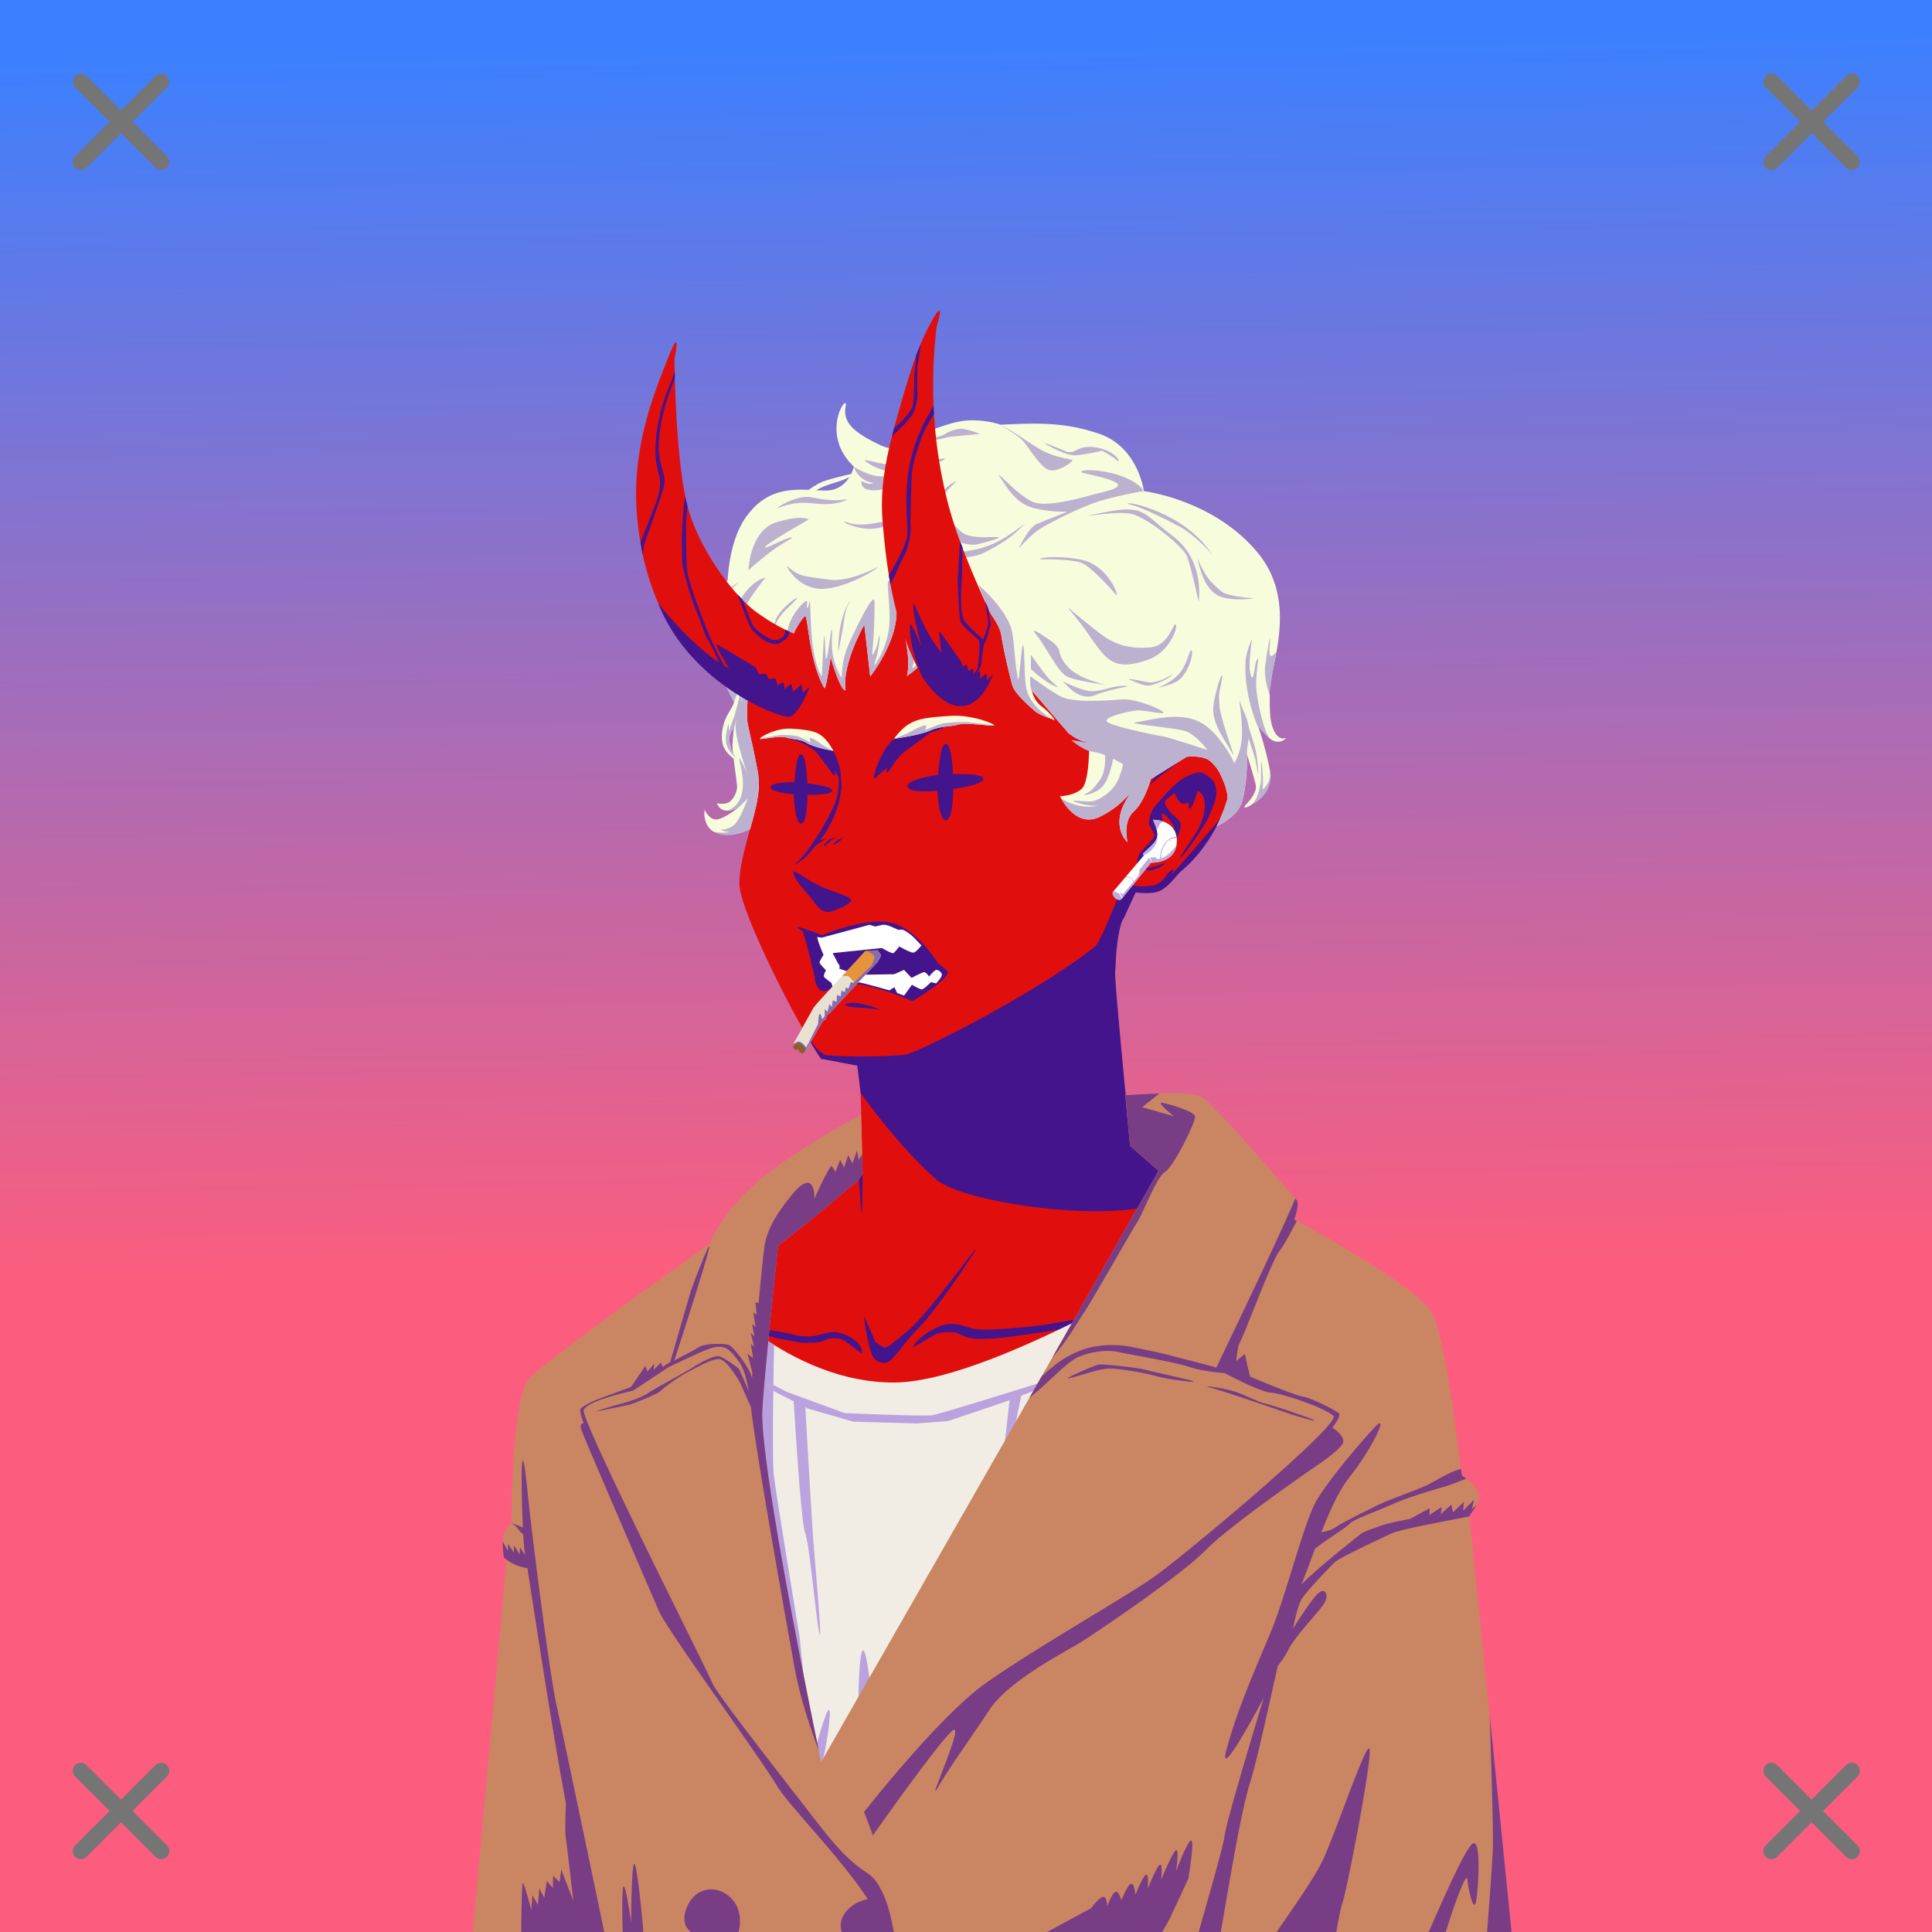 <svg xmlns="http://www.w3.org/2000/svg" viewBox="0 0 2400 2400"><rect x="0" y="0" width="2400" height="2400" fill="#808080" stroke="none"/><g id="bg"><g id="Evening"><defs><linearGradient id="skyback-linear-gradient" x1="3005.4" x2="2982.27" y1="-1553.99" y2="-30.71" gradientTransform="matrix(-1 0 0 1 4188 1608)" gradientUnits="userSpaceOnUse"><stop id="skyback-c1" offset="0" stop-color="#3c80ff"/><stop id="skyback-c2" offset=".66" stop-color="#be68a8"/><stop id="skyback-c3" offset="1" stop-color="#fc5d7e"/></linearGradient></defs><path d="M2400 2400H0V0h2400Z" style="fill:url(#skyback-linear-gradient)"/></g></g><g id="person"><g id="Layer_1" data-name="Layer 1"><g id="DE01"><path d="M1233.75 607.69c-9.3-.15-18.39 0-27.19.06C1054 609.23 953 710.53 928.59 863.47c-3.41 21.35.1 40.92 4.44 59.44 5.31 22.61 11.86 43.67 8.56 64.56-6 38-24 80-23 112 .82 26 45.49 120.52 79.82 180.59 7.89 13.82 15.41 26.41 21.53 35.25l48.31 7.13s3.5 135.37 3.34 135.94c-2.62 9.82-27.16 19.71-59.62 51.09s-94.09 72.45-154.56 120.65c0 0-126.43 43.22-176.69 93.47s-32.18 256.78-33.75 325.1L594.38 2400h868.24l5.22-138.16 18.57-185 60.31 323.16h291.34l-61.65-415.12s29.47-306.6-35.53-353.6-153.47-66.4-153.47-66.4-106.63-68.76-124.47-87.35-59.47-52.72-59.47-52.72-4.86-42.31-11.19-104.62c-4.4-43.32-7.9-87.2-7-111.75 2.19-59.87.73-65.6 26-100.63 0 0 18.17 2.15 28.25-1.22s21.42-20.85 27.91-25.56c23-16.69 61.85-77.88 57.68-94-9.65-37.25-23.46-53.11-51.74-46.9 0 0 111.09-202.84-153.26-316.88-28.81-12.4-58.48-15.13-86.37-15.56Z" style="fill:#e10e0e"/><path d="M883.39 2335.27c-4.91 6.13 2.23-27.37 35.35-40.62 17.36-6.94 21.28-12.26 30.08-17.06 12.14-6.63 27-11.47 39.84-10.85 22.74 1.1-47.89 26.07-69.92 34.33s-29.85 27.31-35.35 34.2ZM1497.41 1845.75c-6.11 3.26-31.57 69.28-31.57 69.28l-37.12 78.41s-33.06 106.28-47.63 114.72c-40.64 23.52-47.36 26.68-95.75 32.15-5.17.59-17 1.88-17 1.88s-64.61 6.58-86.43 3.56c-24.57-3.4 24.43 29.71 77 38.44s105.34 16.4 105.34 16.4-9.72 111.88-9.47 165.63c.08 17.45 36-19.83 32.16-.81-1.25 6.24-9.36 21.19-17.16 34.59h92.84l5.22-138.16 18.57-185 11.71 62.74-4.84-46.78-2-137.15s-4.31-15.26-1.84-16.91 11-89.33 8.91-92.81a.65.65 0 0 0-.94-.18ZM1100.81 2266.41c-.88-.07-1.39.06-1.5.4-1.73 5.4 67.82 33.56 109.38 57.1 9.73 5.51-2.89 50.22 2.56 76.09h31.69c-8.7-36.85-15-73.54-22.13-79.34-12.14-9.87-106.81-53.31-120-54.25Z" style="fill:#43148c"/><path d="M1487.88 1835.47c-2.65.31-19.51 144.65-19.5 144.65l10.18 71.07 6.82 36 1-10.28 60.34 323.09h2.12L1537 2290.81l-3.41-39.62s-47.85-352.78-45.5-406.19c.27-6.68.16-9.58-.21-9.53ZM1776.16 1983.78l-35.63 28.69s25.18 108.54 34.88 189.47 10 116.51 12.53 159.5c.9 15.32 1 27.74.81 38.56h49.31l-59.5-400.66ZM1035.62 2318.22a4 4 0 0 0-1.24 1.81c-5.91 12.77-13 56.26-20.85 80h20.22c2.75-26.65 6.49-84.24 1.87-81.81ZM770.84 1888.94c-2.37.64-3 26.25-3 26.25s-9.33-27.81-10.53-25.57 4 15.21 5.75 34.54 1.13 42.75 1.13 42.75l-4.38 52.71-7.37 57.22s-8.59 138-21.47 219.25c-9.43 59.46-19.39 91-24.09 103.91H764c0-.74.14-1.12.19-1.94 1.6-29.92 1.45-49.75 4.25-94.53s.86-78.34 1.71-95.37 9.1-109.85 9.1-109.85 16.45 64.87 17.34 41.22-13.78-135.81-13.78-135.81 10.8 35.41 5.53 2.94c-2.57-15.85-11.75-97.66-15.53-113.57-.81-3.09-1.42-4.3-1.97-4.15ZM645.31 1906.41c-.13-.32-.22-.2-.25.4-.44 10.38.56 71.16 1.6 109.72.05 2.07.12 2.79.18 4.66.18 10.32.3 20.07.13 27.5L594.38 2400h16.34l10.12-71.91 3.69-86.59 25-186.78c3 12 11.61 44.4 14.25 36.87 3.19-9.1-2.87-78.78-2.87-78.78s-13.57-101.64-15.6-106.4ZM1134 1673.81c1.36-4.6 9.4-14.36 27.74-23.81 24.63-12.68 37.69.46 53 1.32s35.1-.28 66.81-3.63 39.39-7.36 94.92-14.3c45.13-5.64 99.71-23.76 99.38-21.93s-29.7 17.3-100.72 29.27c-12.6 2.12-44.42 9.11-83.74 14.73s-51.21 7.66-73.55 7.77-22.69-7.78-36.29-8.39-19.75 3-19.75 3M1392.55 1108.56c-3.23 1.47-24.08 60.7-32.87 67.69-72 57.24-221 132.5-235.56 134-25.72 2.73-73.74 2.69-96.74.67-11.49-1-29-30.91-29-30.91 7.89 13.82 15.41 26.41 21.53 35.25l45 8.55 4.19 33.74s44.63 64.14 94.28 107.94c35 30.9 258.86 62.38 302.68 14.61-19.89-22-61.93-57.11-61.93-57.11-1.9-24.91-19.4-199.6-18.85-214.6 2.19-59.87 10.72-67.7 10.72-67.7l15.08-32.84s-15.31-.76-18.53.71Z" style="fill:#43148c"/><path d="M1782 1803.56s-22 112.35-38.29 150.69-35.18 93.34-34.61 112.47 32.41-34 32.41-34l31.56 38.87 20 28.32-16.91-112.91s11.66-143.8 5.84-183.44ZM644.6 1906.54c.42-9.65 16.27 106.28 16.27 106.28s6.08 69.67 2.89 78.78-15.67-42.36-15.67-42.36-4.18-126.48-3.49-142.7ZM1073 1634s3.76 32.45 9.86 48.08c2.17 5.58 5.31 9.93 15.39 11.06s21.48-22.23 43.93-44.66c20.8-20.77 69-92.84 70-96.5 1.32-4.94-58.3 79.19-83.46 100.17-13.61 11.35-27.31 23.61-30.58 21.87-3.1-1.66-10.46-6.57-10.46-6.57ZM1095 939.12c4.44-7.67 5.49-13.41 22-26.28 15.68-12.21 44.66-9.46 56.23-10.93s-18 8.44-18 8.44-16.8 12.92-29.07 21.64c-15.47 11-19.17 25-23.59 27.14s.28-5.69.28-5.69-10.76 8-15.52 13.11 1.39-16.55 7.67-27.43ZM979.64 915.42c-4.14 2.76 7.07 3 16.31 7.19s18.58 12.29 18.58 12.29l13.75 18.1s6.06 9.35 8.17 10.4.27-6.2.27-6.2l8 12.87c.87-16.35-7.84-41.52-21.76-51.35s-39.18-6.06-43.32-3.3Z" style="fill:#43148c"/><path d="M990.12 1071c9.93-8.16 26.6-34.39 26.6-34.39s18.77-29.9 22.93-46.27 1.31-29 1.68-34.44c.44-6.46 5.37 18.09 3.86 25-2 9-1.88 15.25-7.89 30.08s-11.18 23-16.18 29.24c-2 2.48-10.44 13.85-17.73 21.92s-21.61 15.67-13.27 8.86ZM1434 1037.55c.25-3-6.58-11.07-6.7-15s2-14.38 7.25-20.73c1.91-2.3 10.08-11.62 12.44-14.26 10.2-11.35 19.76-20.68 32.19-25.2 12.09-4.4 13.25-3.81 21.21 1.69s9.78 9.59 10.62 20.29-13.13 37.53-13.13 37.53-24.81 40.09-32.07 43.94c-1.3.69 21.49-33.67 21.49-33.67s9.53-15.69 9.37-32.89c-.13-13.3-8.88-17.07-8.88-17.07s-6 21.54-9.83 22.08 2.45-9.49-5.28-6.07-13.44-12.83-13.44-12.83-8.94 5.58-11.68 9.42 7.4 15.74 7.4 15.74 8.37 6 11.11 11-4.56 20.84-4.56 20.84a50.3 50.3 0 0 1-10.93 16.43c-7.69 7.63-24.89 4.83-25.25 1.41s13 3.88 17.64-1.39 15.84-26.07 15.44-31.29c-.22-3-15.22-22.6-14.89-15.34.27 5.93 4.67 24-.11 33.76s-4.69 8.46-10.34 14.08-8.38-3.8-12.26 3.15c-4.25 7.63-.62 13.76-.62 13.76s-5.57-2.38-7.26-5.63c-1.09-2.09 1.65-8 1.84-8.84 1.14-5.22 18.75-18.88 19.23-24.91Z" style="fill:#43148c"/><path d="M1415.81 1074c0-.62 10.51 4.42 10.51 4.42l11.26-3s9.8-3.95 9.94-3.23-6.5 5.61-9.37 6.11-6.18 3.72-11.77 2.66-10.56-6.38-10.57-6.96ZM1010.74 1052.16l15.9-10.94-11.73 3.38M1024.48 1051.16l9-7.84 5.72-2.86-8.58 1.94-7 7M1034.44 1049l6.92-5.82 6.18-3.23-4.06 4.8-5.62 3.69ZM985.49 1084.05c1.73 10.4 18.78 27 22.94 32.82 8.1 11.37 14.43 18.45 24.89 15.08s15.5-5.19 23.3-11.65c6.31-5.22-20.57-11.84-37.22-19.23-15.8-7-34.91-22.99-33.91-17.02ZM1070.63 1681.58c1.83-8.51-7-18.93-24.34-24.86s-25.64 4-44 3.4-13.5-3.12-37.82-6.46-35.28-9.36-77.88-16.3c-34.62-5.65 75.3 24.45 80.54 25.42 34.74 6.39 23.32 5.16 40.46 5.27s16.13-4.83 26.56-5.44 15.15 3 15.15 3M1085.51 1945c1.73-21 7.18 19.43 7.18 19.43l5.75 89s20.42 42.79 30 60.73-33.81-24.7-40.65-42.53-4.26-36.72-4.26-36.72.25-68.97 1.98-89.91ZM1052 1897.57c-1.59-1.43-10.55 93.73-10.55 93.73s.54 6.57-10.69 49c-8.66 32.71-25.88 50.2-25.88 50.2s-60.33 55.73-67 58.55c-25.38 10.76-95.6 6.88-113.88 6.83-11.11 0 16.76 6.5 43.65 11 22.77 3.79 88.06-6.67 88.06-6.67s75.12-67.44 75.94-76.5c5.67-23 12.81-51.43 12.81-51.43s6.42-67.3 7.15-89.84c.11-2.83.61-44.67.39-44.87ZM1071.48 1458s0 39.9-.75 46.75-2-12.57-2.26-19.36S1067 1465 1067 1465ZM1474.32 939.55s-29.21 20.28-43.59 33.54c-7.7 7.09 9.19-14.34 8.88-12.61s-11.76 5.95-8 3.54 12.82-8.58 12.82-8.58 32.3-21 36.59-33.46-1.64 12.7-6.7 17.57Z" style="fill:#43148c"/><path d="M1516.65 1016s-7.91 9.61-41.19 47.87-14.41 15.5-17.23 16.17c-9.26 2.17-9.35 11.73-18.16 16.57s-7.56 3.1-17.06 4.36c-6.23.83-17.55-1.6-20.2-.91s2 1.88 2 1.88-4.74 0-6.28 1.18 7.74 1.29.12 3.49 11.26 1.8 11.26 1.8 22 3.73 33-2.74 18.64-18.45 23.54-22.76 29.01-22.59 50.2-66.91Z" style="fill:#43148c"/></g></g><g id="beige_coat" data-name="beige coat"><path d="M1543.78 1524.27s-299.24 191.94-432 193.13-235.39-116.82-235.39-116.82l-45.9 25c-30.41 15.21-154.85 76-171.43 105.06s-49.57 531-49.57 531c33.18 5.53 137.13 22.22 137.13 22.22L737.26 2400h810.38l-17.44-114s111.32-4.79 198.41-14.47 117.62-2.19 112.88-25.9-39.79-559.68-59.94-595.25-201.63-102.75-201.63-102.75Z" style="fill:#f2ede4"/><path d="M934.78 1652.22c-7.31 27.55-20.15 77.13-23.44 104.87-4.34 36.65 96.91 424.29 96.91 424.29l-14.94-147.54s-30.38-183.7-32.31-203.46c-1.73-17.75-.37-126.43.62-159.79-9.71-6.04-18.56-12.25-26.84-18.37Z" style="fill:#b89fde"/><path d="M1074.64 2053.91c7.3 22.18 21.33 184.17 21.33 184.17s5.79 75.56.8 56.68-10.82-32.92-18.32-69.27-10-38.16-11.67-76.13.56-117.63 7.86-95.45ZM1102.41 2198.72c.32 11.52 14.94 85.28 14.94 85.28s21.48 52 21.17 40.46-22.41-86.52-22.41-86.52-14.01-50.74-13.7-39.22ZM1024.91 2133.07c-10.31 28-36.07 126.43-41.22 153.11s20.61-46.37 20.61-46.37 15.46-38.83 20.61-65.52 10.3-69.19 0-41.22ZM833 1624l81 72.06 63.18 32.94 72 26.35s97 4.39 108.9 2.63 155.24-47 155.24-47l99.25-57.74 141.72-86.84 12.14-12 8-10.36 5.7 3.56-40.41 33.47-71.29 43.11-120.22 78.82-97.85 37.8-72.65 24.47-38.55 3-79.32-2.22-56.34-16.31-69.68-35.58-46-30.4-58.59-57.73" style="fill:#baa2de"/><path d="M1000.11 1743.1s8 139.31 9.61 162.53 12.81 145.72 8 122.5-12-109.69-17.61-124.1-14.41-168.13-14.41-168.13ZM1270.55 1726.55c-5.81 18.86-27.56 147.22-34.82 180.59s4.35-66.73 7.26-79.06 11.6-92.83 11.6-92.83ZM1316.37 1839.69c2.72 17.52 14.18 152.45 16 189.68s-11.52-52.3-16-86c-3.25-24.67-14.18-123.2-11.53-141.81s-.84-41.64 11.53 38.13Z" style="fill:#bba3e0"/><path d="M1825.25 1882.46s14.38-17 11.35-27.57-21-22-21-22-18.36-165.29-35.89-200.36-172-117.71-172-117.71 7.37-19.61 2.58-24.53-103.51-121.18-119.16-128.43-93.3-1.27-93.3-1.27l6 62.82 35.3 31.11-166.49 292.63L1020 2188.86s-73.16-350.6-73.16-432c0-25.3 19.73-209.64 19.73-209.64s24-18.2 48.95-38.65 51-43.13 51-43.13l5-7.11s-.29-14.22-.77-32.58-1.15-40.85-1.15-40.85-80.75 42.41-127.49 82.31-60.5 77.79-60.5 77.79S681.86 1686.63 658 1712s-22.37 180.38-22.37 180.38c-20.87 16.4-6 41.75-6 41.75L587.4 2400h1289.93Z" style="fill:#ca8663"/><path d="M1440.08 1358.47c-21.93.56-42.22 2.12-42.22 2.12l6 62.82 35.31 31.12-132 232.06c19.43-22 32.66-46.24 41-58.5 8.78-13 57.34-98.75 64.87-110.47s23.44-55.24 34.31-61.93 38.48-62.76 37.22-69-31.8-15.08-40.59-16.75 14.25 16.75 14.25 16.75l-39.34-11.32ZM1329.13 1712c-13.69 3.17 29.9-15.75 35.4-16.83s47.7 3.67 56.15 5.89 37.85 8.56 57.75 13.54-28.69-1-41.37-4.89-40.62-8.61-55.39-9.62-38.85 8.74-52.54 11.91ZM1532.91 1728.33c14 4.42 29.3 13.17 38.71 15.23s54 17 60.64 20.42-21-4.49-29.71-7.48-78.84-27.44-97.75-32.37c-18.16-4.75 15.59.25 28.11 4.2Z" style="fill:#783d84"/><path d="M1609 1488.75c-16.53 41.06-97.11 208.13-98.06 210.09-19.06-5.41-47.38-12.43-58.56-15.43-16-4.3-49.22-10.63-49.22-10.63s-31-6.48-60.5 4.69c-23.38 8.84-37.32 22.32-48.85 32.59l-15.43 27.13a79.39 79.39 0 0 1 6.09-5.38c11.58-8.74 38.35-37.15 52.22-44.62s37.87-10.89 50.94-8 73.55 13.21 89.81 18.9c10.78 3.78 32.26 7 43.81 7.63 16.23 8.47 46.35 23.53 57.16 24.25 15 1 68 19 78 29s-186 174-223 200-150 90-209 132-151 160-151 160l11 29s79.09-112.53 98.09-129.53-34.18 98.74-17.09 69.53 40.84-61.13 63.84-96.13 90.16-69.87 110.16-81.87 129-86 158-116 132-101 132-101 37.3-24.3 39.09-33.25-13.44-18.35-13.43-18.35 11.15-13.8 8.4-17.37-34.65-19.54-45.37-21.19-65.19-24.75-65.19-24.75l-6.63-28.09-10.47 8.62s.94-17.56 4.94-24 38.79-99.48 47.72-111.19c7.34-9.61 17.34-28.55 22.41-38.81l-3.1-1.72s7.35-19.61 2.57-24.53c-.11-.12-1.35-1.5-1.35-1.59ZM1668 2362.53c4.82-13.13 35.42-170.51 33.47-188.78s-44.4 110-59.82 140.24c-11.88 23.31-34.11 54.28-55.74 86H1660c2.92-16.39 6-31.99 8-37.46ZM913.2 2364.22c-10-15.35-28-21.36-43.37-14s-26 34-15.35 46.05c1.07 1.21 2.26 2.45 3.53 3.73h59.44c3.45-11.91 1.79-26.51-4.25-35.78ZM1452.92 2383.86l23.2-49.89s7.77-45.4 3.94-47.7-19.26 38.51-19.26 38.51 4.6-28.88 0-26.26-18.38 36.76-18.38 36.76 2.41-21.55-1.75-18.81-14.88 29.76-14.88 29.76 1.64-19.37-2.19-17.51-13.13 25-13.13 25-1.31-15.32-5.69-13.57-11.81 20.57-11.81 20.57-3.07-12.37-7.44-10.51-10.07 18-10.07 18-.2-12.4-5.25-11.82-14.94 14.13-14.94 14.13-26.69 14.33-54.55 29.48h143.19ZM799.15 2397.56s-7.19-79.75-11-82.15S784 2388 784 2388s-7-49.8-9.59-44.5c-1.93 4-1.34 39.4-.93 56.52h25.21ZM691.58 2119.3c-9.9-45-32-223.35-36-263.83-9.06-91.28-8.41-8.41-6 42.1-6.05-2.82-17.67-7-13-4.7 5.4 2.64 7.91 9.25 13.38 13 .61 10.84 1.3 19.24 2 22.52.15.73.36 1.94.64 3.58l-6.85-10.16v9.19l-7.51-11.53.27 9.39-7.38-10.86-.26 8.85-6.44-12.07s.34 18.9 2 20.38c10.23 9 22.36 11.91 28.72 12.83 8.58 54.64 31.46 206.17 47.83 291.68-.67 17.89-1.11 36.22-.36 41.27 1.6 10.65 9.58 80.36 9.58 80.36l-15-39-2.09 15.83-8.06-8.06-.3 15.23-7.47-8.66-3.28 20.91-6-11.65-1.79 20.31-6.87-11.95-1.2 18.82s-7.77-29-10.16-34c-1.59-3.39-2.32 34-2.45 61h103.11c-17.89-85.85-51.84-248-59.06-280.78Z" style="fill:#783d84"/><path d="M1091.36 2341.68c-13.69-22.53-23.52-9.76-73.24-74-45-58.1-128.57-164.41-133.39-177.29s-163.59-326.56-159.56-338.63 61.16-24.15 61.16-24.15l44.92-29.71c19.57-8.92 48-23.47 57.9-24.58 12.66-1.41 16.88 2.82 27.09 15.84 8.19 10.44 11.17 23.85 14 39.65-3.94-10-12.26-28.4-12.26-28.4s-19.35-15.48-26-15.83-25.34 9.85-30.28 13.42-51.37 28.5-57 32.72-22.17 10.21-29.56 12-39 11.35-33.78 10.55 41.26-8.43 41.26-8.43 33-12 37.91-16.9 23.32-18.27 35.28-24.25 28.37-16 37.87-15.29 25.37 28.6 25.37 28.6l13.87 31.14c5.72 54.74 45.93 278.19 54.47 325.19 7.46 41 23.42 84.71 29.69 101-8.31-40.13-70.22-341.35-70.22-417.5 0-25.29 19.75-209.62 19.75-209.62s24-18.21 48.94-38.66 51-43.12 51-43.12l5-7.13s-.3-12.84-.6-25.22l-4.15 7.94-2.13-11.84-5.78 16.09-5.19-10.27-5.15 15.18-4.88-9.4-5.78 14.87-5-7.62c-8.46 11.48-21.16 41.09-21.16 41.09s1.91-43.18-30.56-1.84c-13.19 16.79-27.94 37.27-31.44 60.56-1.42 9.48-4.38 38.82-7.48 71.86-.1-.79-.17-1.23-.17-1.23l-3.66-.64 1.59 15.63-4.3-3.19 2.87 18.34-4.31-4.14 2.87 15.57-4.62-4.31 4.3 17.23-4.15-3.67 2.88 17.7-7-5.26s4.09 15 6.11 24c-.19 2.29-.37 4.49-.54 6.62-.09-.47-.18-1-.27-1.4-2.11-11.26-22.87-38-28.15-40.11s-30.26-2.46-38 2.81c-6.27 4.28-21.34 11.64-30 16.46 7.14-22 38.46-119 42.73-137.54 4.83-20.93-19.64 43.29-21.93 50.34s-25.92 89-25.92 89l-9.34 6-2.32-5.24-8.75 9 .43-7.66-8.31 9.84-2.62-7-17.94 26.24s-36.75 13.35-43.31 16-17.09 8.3-19.25 10.94 3.94 17.93 3.94 17.93-5.91-.65-2.84 8.53 85.81 200.68 96.27 224.83 120.73 174.64 147.28 218.1c14.46 23.65 79.71 89.83 111.65 139l.38.6a69.44 69.44 0 0 0-7.87 2.42c-18.47 6.64-29.88 23.94-24.17 38.6h64.56c-3.73-19.04-8-40.23-19.01-58.36ZM1822.84 2334.71c1 12 8 44 11 26 2.83-17 7-86-7-68-11.86 15.24-35.9 70.64-52.1 107.29H1796c9.26-30.28 25.88-76.81 26.84-65.29ZM1714.25 1768.09c-1-.29-3.31 1.38-7.19 5.57-20.67 22.32-57.46 66-71.94 90.93-14.88 25.63-38 118.21-56.18 162s-39.68 90.92-54.56 143.82 45.46-61.16 45.46-61.16-46.3 151.27-48.78 171.94c-1.61 13.41-20.63 78-32 118.81h27.41c10.53-59.47 24.52-147 36-184.09 9.66-31.29 22.65-92.8 34.84-146.32 5-6.62 10.14-14 13.13-20.18 7.62-15.9 35.68-44.64 43.59-56.25s2.5-21.39-6-14.44-31.75 44.31-31.75 44.31 4.71-25.77 10.34-35.84 34.43-39.43 40.75-45.88 63.2-32.65 71.38-36.43 42.19-10.68 75.09-16.94c14.64-2.79 19.25-3.77 21.94-4.38l-.13-1.09a75.66 75.66 0 0 0 8.6-13.31l-6 5.9 2.93-12.09-13.59 13.56 1-10.91-13.59 12.85-2.19-9.44-12.84 11.85 1-9-15.25 10.18.31-8.56-24 13.19s-29.66 5.65-36.25 8.47-20.69 6.1-27.28 11.75c-5.81 5-50.79 40-72 61.43 5.06-11.67 10.76-27.45 17.12-44.4 14.19-11.49 38.82-26.25 42.66-30.85 4.59-5.51 30.31-14.23 54.22-24.81s67.59-22.53 67.59-22.53l23.38-8.84c-.55-.42-1.17-1-1.66-1.32-1.12-.82-2-1.48-2.5-1.81s-1.31-.9-1.31-.9-.75-6.07-.94-7.72a2 2 0 0 0-.44-.07c-7.81.46-29.87 13.32-39.06 18.38s-51 19.77-63 25.75-45.52 22.06-54.25 28.5c-4.2 3.09-10.73 4.27-16.9 5.84 10.32-26.24 22-52.52 35.09-68.75 22.13-27.53 42.12-65.44 37.75-66.72ZM1850.66 2131.41c1.66 57.42 4.59 141.42 3.78 164.81-.67 19.18-4.29 67.47-7.16 103.78h30.41Z" style="fill:#783d84"/></g><g id="Layer_1" data-name="Layer 1"><g id="+ +"><path d="M1174.65 924.09c7.67-.92 9.54 34.48 9.54 49.26s-.61 44.94-9.23 45.56-11.39-37.56-10.47-46.18 2.51-47.73 10.16-48.64ZM994.9 937c4.93-.63 7.07 17.28 7.83 31.95.26 4.9.36 9.44.36 12.8 0 13.43-.53 40.83-7.93 41.39s-9.77-34.12-9-42 2.13-43.32 8.74-44.14Z" style="fill:#43148c"/><path d="M1221.46 967.05c1.69 7.54-33.33 13-48 14.52s-44.78 4-46.27-4.54 36.2-15.16 44.87-15.12 47.69-2.42 49.4 5.14ZM1033.81 982c.31 4.43-15.71 5.44-28.78 5.38-4.37 0-8.41-.15-11.4-.32-11.93-.67-36.27-2.52-36.4-9.14s30.82-7 37.74-5.91 38.43 3.99 38.84 9.99Z" style="fill:#43148c"/></g></g><g id="Short-Layered"><path d="M902.7 838.06c5.46 5.7 10.66 20.58 9.92 28s.25 6.45-7.94 20.33-9.66 30.24-6.44 39.66 12.89 16.36 17.1 19.34-4.46-7.94-6.44-12.15-4.22-13.88-2-21.07 8.92-11.4 11.15-15.62 6.69-22.8 5.46-29.74-11.9-34-11.9-34" style="fill:#f8fcdc"/><path d="M1050.19 500.75c-4.19-1.79-27.88 42.55 10.5 78.87 0 0-6.27 29.76-35.25 29.76s-68.14-10.18-98.69 32.9c-15.88 22.4-21.31 53.73-22.94 78.81-5.94 4.13-13.26 10.92-15.33 14.59-14.58 25.84-14.82 52-10.78 65.17s38.35 79.27 38.35 79.27l-3.21-30.34c2.22 8.66 4.4 18.1 3.5 20.28-1.55 3.78-6.46 47.41-6.46 56.53s6 47.4 5.78 51.41-2.66 12.23-8.44 17.34-16.69 2.44-16.69 2.44c6.68 17.13 27.13 5.13 27.13 5.13s-17.4 13.88-27 15-15.25-11.85-15.25-11.85c-1.56 6.46 0 29.52 23.34 30.19s33-6.63 33-6.63 9.64-30.24 10.85-51.34c1.17-20.55-14.69-77.6-14.69-85.84 0-14.35 1.4-32.29 1.59-34.75a352.27 352.27 0 0 1 10.63-43.22c8 46.31 46.47 36.75 46.47 36.75a153.08 153.08 0 0 1-6.22-29.22c-.17-1.6 2.49 4.14 7.27 4.28s4-2.4 4.08-4.72c0-1.72-.78 6-5.7-2.9-4.32-7.81-5.15-16.81-4.78-18.35 4-16.31 15.08-32 18.53-34.81 4.15-3.42 4.31 54.68 24.13 89.06 1.52 2.64 4.71-16.3 8-38.44.49 2.15 1 4.29 1.68 6.41 12.76 40.1 16.75 34.81 16.75 34.81-4.56-32.84 23.35-81.31 23.35-81.31l7.31 64.25s43.73-54.68 30.06-98c0 0 23.7 68.67 15.5 97.38 0 0 18.86-11.91 25.81-25.81s11.79-40.43 14.44-36.79c1.35 1.86 7.08 13.26 9.41 28.72 2.25 15-9.64 40.47-4.63 33.69s12.57-6.36 23.06-32.25c5.64-13.91 9.28-27.15 10.5-47.59.17-2.76.19-5.35.1-7.85 3.86 10.81 6.11 17.64 6.56 23.5.54 7-.82 26-1.09 40.35s11.37 29.2 8.12 22.43 3.06-29.88 6-43.68 1.22-37.41 1.22-37.41l.06-.81c8.49 11.19 16.12 23.26 17.6 32.34 3.64 22.33 10.26 49.85 13.9 63.06 2.25 8.16 16 21.37 27.6 31.47 7.19 6.27 21.26 9.33 23.53 11.25 3.29 2.79-.84-5.9-14.37-16.4a33.67 33.67 0 0 1-12.47-19.85l45.56 52.85s14.11 8.21 25.5 11.4c0 0 .91 48.59-9.35 57.66s-26.84 9.09-26.84 9.09 18.56 39.84 48.53 26a113.1 113.1 0 0 0 41.38-33.25c-5 7-13.31 19.72-15.35 31.63-3.68 21.56 9.35 32.84 9.35 32.84s-6.36-25.44 7.53-38 21.37-40.4 21.37-40.4l44.57-27.72s20-2.5 29.25 5.4 13.08 16.46 17.37 27.28 4.25 19 4.25 19-5.88 19.8-13.62 34.53c0 0 26.09-11.33 31.59-30.57 4.57-16 7.29-45.2 5.44-60.59 3.94 13.25 11.75 37.88 11.75 42.37 0 6.7-5.69 14.84-12.57 22.22s8.26 1.66 15.13-7.28 17.53-16 15.13-33-13.58-56.34-16.16-59.09c-.68-.73 5.32 6.44 13 14.5 11.15 11.7 20.69 4.62 22.4 2.25s-7.73 6.58-15.56-11.75c-5.77-13.53-3.77-38.67-4.34-42.69-3.83-26.71 39.58-110.79-15.22-176.59s-141-76-141-76-7.06-54.84-55.62-71.28c-41.22-14-72.89-13.73-122.69-11.22-6.72-2.69-20.71-5.5-34.91-5.5-16.33 0-29.68 4.82-41.94 8.9s-28.38 9.73-41.81 4.75-3.48 4.18 8 9.38c3.36 1.52 9.23 1.73 15.75 1.37-19.75 8.82-34.14 15.81-54.22 6.41-36.81-17.23-46.5-30.1-43-48.47.44-2.26.23-3.46-.37-3.71Z" style="fill:#f7fcdc"/><path d="M1051.23 594.59c-13.56 6.13-31.05 7.44-46.36 21s-25.8 69.1-21.43 76.09 16.62 22.31 22.31 28.43-14.87 7-14.87 7-18.81-16.4-21.43-40.24 2.62-42.42 10.93-55.1 29.3-28.43 41.11-33.24 45-11.81 45-11.81-1.7 1.75-15.26 7.87Z" style="fill:#f8fcdc"/><path d="M940 814.7s-9.31 31.5-10.46 43.35-1.9 29.45-1.54 35.45 8 36.2 9.31 44.24 5.87 24.48 5.35 34-1.53 22.65-3.54 30.55-7.43 27.91-7.43 27.91-25.37 14-44.72 3.06c0 0 11.64 2.38 19.54.14a29.77 29.77 0 0 1-12.14-2.83 25.41 25.41 0 0 0 17.32-5.65c7.9-6.6 17-32.77 17-32.77l-11.31 11.08s-8.37 4-13.79 3.89c0 0 9.39-3.14 14.34-11.87s5.91-21.16 4.22-32.31-4.87-22.89-3.93-21.51c6 8.92 10.56 20.8 10.56 20.8s-18-50.19-14.63-64.81c2.08-9-2.45 7.3-2.45 7.3s-6.7 6-5.44 14.88a78.17 78.17 0 0 0 4.41 16.61l4 5.32s-12.35-9.09-12.87-20.82a64.18 64.18 0 0 1 3.38-22.26l.28 9.61 7.12-19.57s6.44-22.83 8-32.5.38 17.44-.75 22.26 5.8-37.83 9-47.91A33.46 33.46 0 0 1 940 814.7ZM911.89 872.18s-16.83-31.36-22-44.89-3.45-29.45-2.39-24.55 10.71 28.41 13.94 34c3.84 6.63 6.43-34.27 7-22.29.75 15.19 7.23 18.51 8.22 32.91s-1.32 14.21-4.77 24.82ZM1105 722.5c-6-7.72 3.3 36.88-1.15 61.5s-16.59 42.38-18 42.22c0 0 .86-2.94.94-3.19.8-2.45 1.44-5 2.25-7.5 2.79-8.6 6.16-41.55 1.65-18.55-1.32 6.78-5.86 16.39-6.65 16.3-1-.12 0-9.32.31-12.16 1.06-9.09 3.21-56.32 1.27-56.55-4.72-.55-21.43 33.81-31.23 55.45s-8.09 41.46-8.85 41.73c-.49.18-7.51-11.48-10.62-26.39s-.25-33.05-1.82-33.24c-.71-.08-3.24 20.61-4.49 27.8s-1.84 8.11-2.79 8.46c-.3.1-1.2-29.52-1.84-29.29-.8.29-3.05 51.16-3.05 51.16s-5.77-6.19-10.21-31.14-3.57-59.69-4.83-62.17c-.29-.56-2.15 8.62-2.66 8.68-1.83.24.15-9.13-.88-9.24-2.81-.33-17.36 14.39-22.31 30.17s-.37 27.65 2.5 33c-1.17-4.49-1.51-8.26-1.28-9.19 4-16.31 15.08-32 18.53-34.81 4.15-3.42 4.31 54.68 24.13 89.06 1.52 2.64 4.71-16.3 8-38.44.49 2.15 1 4.29 1.68 6.41 12.76 40.1 16.75 34.81 16.75 34.81-4.56-32.84 23.35-81.31 23.35-81.31l7.31 64.25s43.73-54.68 30.06-98c0 0 23.7 68.67 15.5 97.38 0 0 18.86-11.91 25.81-25.81s11.79-40.43 14.44-36.79c1.35 1.86 7.08 13.26 9.41 28.72 2.25 15-9.64 40.47-4.63 33.69s12.57-6.36 23.06-32.25c5.64-13.91 9.28-27.15 10.5-47.59.17-2.76.19-5.35.1-7.85 3.86 10.81 6.11 17.64 6.56 23.5.54 7-.82 26-1.09 40.35s11.37 29.2 8.12 22.43c-1-2.13-3.81-6.06-4.35-15.58s4.66-43.5 3-53.26c-5.08-29.66-16.17-45.26-16.58-44.93-.18.14 3.32 39.9-2.16 62.33-4.54 18.56-15.33 34.15-16.46 35-.45.35 4.12-22.41 8.12-43.15 3.34-17.28-8.35-35-9-34.94-.38 0 4.09 6.25 5.43 24.62 1.16 16-2.94 37.67-4.34 41.83-3.27 9.75-3.19 9.85-3.19 9.85s-.28-19-5.89-36.39-26.87-55.83-20.38-32.4c3.28 11.85 6.76 31.85-.35 49.45s-17.18 29.81-19.29 29.56c-.25 0 6.84-31.53 6.39-37.08-1.1-13.59-8.3 33.27-7.24 17.6.87-13.88-5.39-59.62-27.56-88.12Z" style="fill:#bdb1d0"/><path d="M941 787c-2.44-.28-5.78 20.85-5 31.48 14.6 50.23 50.7 32.75 50.7 32.75a153.08 153.08 0 0 1-6.32-29.23c-.17-1.6 2.22 4.12 7 4.47a5.4 5.4 0 0 0 3.59-.93c-1.05.19-2.79 2.83-7.88-5.87s-11.52-29.15-12.22-29.23c-.08 0-2.15 5.93.2 18.91s7 18.31 9.2 26.43c.49 1.83 3.18 9.14 1.81 10.75-.77.91-5.87-4.71-6.31-5.15-3.84-3.88-11.87-18.31-13.75-19.91-1-.81-.66 14.33-1.12 14.28-1.84-.22-14.21-6.68-17.65-19.35s-.93-29.25-2.25-29.4ZM1215.71 726.91c-.72-.63 9.2 22.26 9.48 23.59.46 2.21 1 4.43 1.62 6.66 8.19 10.92 15.47 22.55 16.91 31.37 3.64 22.33 10.26 49.85 13.9 63.06 2.25 8.16 16 21.37 27.6 31.47 5.19 4.52 13.85 7.33 19.19 9.28-3-3.12-24-14.52-29.2-36.22-3.53-14.72-1.77-51.41-4.52-54.88-.71-.9-2.24 14.24-3.57 26.85-1 9.44-1.86 17.47-2.18 16.29-3.83-14.16-4.85-45.88-7.84-60.2s-17.39-36.29-41.39-57.27ZM929.74 708.42s1.58-49.4 34.51-59.55 40.15-3.39 40.15-3.39-52.21 29.78-53.91 33.84 20.31-8.8 30.68-11.28-8.68 5.58-25.26 18.5-26.17 21.88-26.17 21.88ZM978 703.49c16 13.18 18.16 11.78 51.33 16.51 27.6 3.94 63.71-17.87 61-15s-43.29 27.9-71.93 26.41-43.31-30.31-40.4-27.92ZM920 810.3c-.75-6.5-17.75-32.5-2.5-61.26s33.5-31.51 33.5-31.51-20.26 24.2-28 42.26-3 30-3 30 12-22.26 16.25-26.26S931 776.3 931 776.3s-10.26 40.5-11 34ZM885.66 786.73c-.4-1 0-30.13 5.29-39.1s27.17-25.63 26.45-24.84c-6.9 7.59-19.55 21.39-23.92 28.29s-7.42 36.63-7.82 35.65ZM1060.77 580s20.3 12.31 33.26 11.66 33.9-1.73 33.9-1.73-12.09 16.2-36.06 18.79-21.37-9.28-22-10.9 6.9 4.69 14.07 2.76c5.22-1.37-15.18 1.03-23.17-20.58ZM967.54 630.67c-8.59 3.26 21.48-16.82 40.24-12.95s31.53 4.6 40.74 2.83-4.82 6-23.59 5.71-31.18-5.52-57.39 4.41ZM1076.19 573.77a65.18 65.18 0 0 0 35.54 12.43c12.47.45 19.35 1 31.8-3.78s33.68-11.56 29.61-12.63-21.61 5-45.87 8.38-61.46-11.98-51.08-4.4Z" style="fill:#bdb1d0"/><path d="M1279.81 839.94s-1.11 12.81 2 18.5l.22.31c0-.17-.15-.69-.15-.69l45.56 52.85s8.9 8 20.68 11.09c9.1 2.36-19.14-3.9-16.84-2.06 13.75 11 22.31 13.34 22.31 13.34a77.85 77.85 0 0 1 19.28 4.82c10.38 4 22.22 11.35 22.22 11.35s-3 15.52-9.78 25.77-21.7 19.92-30.3 20.33-24-2-21.54-.33 18.43 6.63 30.62 5.47c-9.62 2.23-26.27 3.1-45.71-8.75 3.82 7.22 20.52 35.3 46.9 23.15a113.1 113.1 0 0 0 41.38-33.25c-5 7-13.31 19.72-15.35 31.63-3.06 18 5.1 28.31 8 31.44l.84-1.13c-1.12-5.78-3.79-24.81 8-35.5 13.89-12.58 21.37-40.4 21.37-40.4l44.57-27.72s20-2.5 29.25 5.4 13.08 16.46 17.37 27.28 4.25 19 4.25 19-5.88 19.8-13.62 34.53c0 0 26.09-11.33 31.59-30.57 4.57-16 7.29-45.2 5.44-60.59.18.63.48 1.64.68 2.31-.61-9.11 3.69-20.94 2.25-33.49-1.32-11.43-8.29-23.65-10.53-31-3.41-11.14 3 18 2 41.8a76.07 76.07 0 0 1-9.37 33.17s-18.63-40.19-45.27-52.18-61.44-.4-76.83 1.35 47.08 6.75 60.61 10.85 27.89 23.61 27.9 23.61-48.76-16-54.91-16.81-67.2-13.11-70.06-18.85 28-12.63 37.42-13.44 36.42 6.32 32.64 2-35.62-17-50.78-15.74-61.09 4.69-76.25-3.51-38.06-25.34-38.06-25.34Z" style="fill:#bdb1d0"/><path d="M1347.94 986.49c-6 2.68 13.7.39 22.34-10.31s12.24-32.5 12.24-32.5 1.15-11.51-3.23-15-10.41-9.82-7.8 1.45 1.47 29.61-4.6 37.89-9.74 14.39-18.95 18.47ZM1326.56 755.14c27.14 31.87 21.14 28.65 39.74 52.33 14.57 18.54 28.18 23.2 60.28 11.92 24.5-8.61 35.7-36.79 34.33-42.12-2.46-9.59-6.7 24.61-31.69 26.89s-42.38-3.32-56.29-12.59-49.47-40.07-46.37-36.43ZM1288.87 790.53c9.12 11 25 43.39 35.71 49.39s49.88 10.92 49.88 10.92-34.71-6.44-49.4-24c-14.17-16.89-3.06-19.55-21.31-32s-24-15.35-14.88-4.31Z" style="fill:#bdb1d0"/><path d="M1319.27 845.79c-8.89-4.76 25.61 15 41.06 12.8S1382.4 852 1397 852s-14.78 2.65-36.28 11.41-37.5-15.5-41.45-17.62ZM1055 649.69c-22.59-7.81 22.83 18.93 49.31.75 17.21-11.84-26.76 7.06-49.31-.75ZM1284.72 662.31c11.54-10 55-30.83 75.63-38s60.27-14.41 60.27-14.41-2.06-7-20.37-15.58-46.54-11.9-55.5-9.39 17.41 4.6 37.12 12.4-7.23 12.71-20.73 16.23-60.1 17.55-78.19 9.93-48-41.73-41.48-32.06c8.67 12.88 20.37 34.62 43.77 40s41.11 4.11 41.11 4.11-27.73 10.91-38.37 15.38-22.36 30.34-22.36 30.34a189.83 189.83 0 0 1 19.1-18.95ZM1561.86 901.06s-16.78-37.93-14.58-79c.58-10.82 5.92-23.4 7.52-27.23 1.87-4.43-5.27 28.51-1.38 42.64s4.87-11.33 7.46-16.76c5.6-11.76-2.77 17.64.24 39.55s9.79 49.63 16.48 57.35c1 1.12-11.28-9.86-15.74-16.55ZM1552.29 1001.25c-2.14 1.06 4.59-2.58 7.37-7.7s5.65-15 6.72-22.27c.74-5-.58-28.7.55-24.45s2.94 28.7 1.34 32.91 12.76-8.53 9-23.68c-2.06-8.06 13.04 26.46-24.98 45.19Z" style="fill:#bdb1d0"/><path d="M1550 899.79c3 8.68 9.68 29.47 11 37.92a169.18 169.18 0 0 1 2 22.83c0 4.68-1.85-10.14-3.88-18.21s-10.35-30.12-10-33.09-2.12-18.14.88-9.45ZM1531.42 936.79c4.94 8.87-15.51-43.15-16.64-60.91s.28-15.23 3.1-31.87-7.61 10.43-10.43 32.15 12.97 40.89 23.97 60.63ZM1439.13 854.29c-4.74 1.25 12.92-4 25-16.65 8.59-8.93 12-24.08 14.49-28.42 4.21-7.45 3.51 16.63-11.54 33.26-6.03 6.71-20.29 9.78-27.95 11.81Z" style="fill:#bdb1d0"/><path d="M1405.22 845.19c9.34 3.52 17.25 7.72 24.17 6.13s21.33-7.47 26.14-12.32-15.93 11.39-29.9 8.46-29.74-5.78-20.41-2.27ZM1488.06 696.51c5.42 21.5 12.91 40.44 30.62 45.41s39.3 1.31 39.3 1.31-33.33-1.73-41.35-9.09c-3.38-3.11-12.06-9.86-17.81-18.68-7.82-12.06-12.48-25.77-10.76-18.95ZM1243.57 528.39s21.7 12.57 28.06 20.17 22 34.05 33.12 35.71 29.41-11.45 27.16-12.83-20.26-2.89-36.34-11.43-38.57-26.01-52-31.62ZM1299.83 552c7.48 4.43 24.53 13.31 34.34 13.55s35-5.61 35-5.61 10.51 5.37 17.75 11.45.7-11-24.53-15.42-25.93 10-39 4.44-31.03-12.87-23.56-8.41ZM1185.82 669.75c-12.85-8.48-22.32-47-22.32-47a52.29 52.29 0 0 1 20.15-22.94c14.77-9.11-14.34 12.2-13.62 22s17.13 39 32.36 43.18 34 1.39 37.65 2.36c5.46 1.45-27.58 9.17-27.58 9.17a43.2 43.2 0 0 1-26.64-6.77ZM1147.82 546.52s20.88-4.45 23.57-6 12.94-7.75 21.89-7.77 24.12 6.25 24.12 6.25-26.08 2.4-35.67 3.54-23.28 6.63-33.91 3.98ZM1354.93 639.9c-19.25 4.24 29.91-5.74 50-1.64s64.33 40.57 69.25 52 14.75 57.37 14.75 57.37 9-50.81-32.37-81.95-32.79-40.94-101.63-25.78Z" style="fill:#bdb1d0"/><path d="M1404.86 627c14 2.88 54 23.48 63.43 28.83s30.48 23.48 35.84 31.72-9.06-22.66-49.43-44.08-63.85-19.39-49.84-16.47ZM1297.11 694.93c15.61-.5 36 .86 46 4.1s36.46 31.21 42.73 39.39-6.93-36.78-44.38-43.49-59.97.5-44.35 0ZM1149.39 686.9c-21.7 1.87 46.29 12 70.48.77s38.72-22.49 47.3-31.22c18.23-18.53-13.19 14-45.05 23.46s-51.02 5.09-72.73 6.99ZM1041.2 807.61c0 5.43 2.24-8.12 4.93-22.44s3-26.86 8.48-35.72-13.01 10.06-13.41 58.16ZM956.19 803.19c.29 8.93 3.24-22.72 10.5-34s17.13-17.85 22.65-24.92-20.84 11.82-25.71 25.73-7.63 27.25-7.44 33.19Z" style="fill:#bdb1d0"/><path d="M1129.86 899c-10.85 6.3-19.27 18.72-19.27 18.72s31.57-4.28 44.66-10.14 24.89-4.66 35.09-7.43 38.4 1.78 44.05 1.3-25.22-14-53.52-12.19-40.17 3.41-51.01 9.74Z" style="fill:#f8fcdc"/><path d="M1176.91 898a51.89 51.89 0 0 0-6.43 1c-6.94 1.75-17.26 6.26-20.22 7.47s4-6.66-2.36-5.16-14.73 6.62-20.05 9.37c-4.64 2.4-11.26 4.43-16 6.83 2-.29 30.8-4.27 43.44-9.93 13.09-5.86 24.89-4.65 35.09-7.42s38.4 1.77 44.05 1.29a.82.82 0 0 0 .6-.24c-5-.72-32.43-4.58-37.31-4.34-4.05.13-13.43.3-20.81 1.13ZM1280.58 831.17v-17.85s14.5 20.21 18.88 25.7 12.42 12.32 14.27 14.17-13.98-4.09-33.15-22.02ZM1577 862.61s-7.56-20.12-5.28-36 4.38-29.35 5.78-32.87-1.32 12.54-.21 18.81 8.26-2.75 8.26-2.75-3.63 19.47-5 27.7-2.55 16.97-3.55 25.11Z" style="fill:#bdb1d0"/><path d="M1021.05 914.31c8 6.18 14.26 18.5 14.26 18.5s-23.13-3.92-32.76-9.63-18.25-4.37-25.73-7-28.08 2.22-32.22 1.8 18.33-14.25 39-12.79 29.47 2.95 37.45 9.12Z" style="fill:#f8fcdc"/><path d="M986.62 913.84a26.47 26.47 0 0 1 4.72.95c5.09 1.66 12.68 6.05 14.85 7.23s-3-6.62 1.68-5.19 10.84 6.45 14.75 9.14c3.42 2.35 8.28 4.3 11.79 6.64-1.5-.26-22.56-3.91-31.86-9.42-9.63-5.71-18.25-4.37-25.73-7s-28.08 2.21-32.21 1.79a.53.53 0 0 1-.45-.23c3.69-.78 23.69-5 27.26-4.77 2.93.13 9.8.16 15.2.86Z" style="fill:#bdb1d0"/></g><g id="Layer_1" data-name="Layer 1"><g id="Cigarette"><path d="M1106.48 1146.11c-32.59-6.87-85.17 15.56-85.17 15.56s-22.22-8.41-28.42-9.77 1.39 3.42 3.64 4.33 15.52 57.53 15.52 57.53.37 10.12 6.3 15.91 27.4-8.32 41.1-7.59c29 1.53 74.06 21.7 74.06 21.7s50.37-30 43-37.62-10.74-8.68-10.74-8.68-26.7-44.48-59.29-51.37Z" style="fill:#43148c"/><path d="M1144.75 1174.22s-6.54 8.67-10 9.15-17.64-7.66-17.64-7.66-5.38 7.31-7.34 8.27-14.21-6.32-14.21-6.32l-61.21 6.32 6.83 13a5.75 5.75 0 0 1 1.43 6.29s20.72 7.75 30.1 7.59l38-.63 12.3-5.38 9.39 9.94s13.19-6.94 15.55-7.16 6.15 5.47 6.15 5.47 6.63-8.34 9.27-8.23 7.78 3.39 6.35 7.3-6.83 9.42-6.83 9.42l-6.43-1.61s-8.63 9-11.39 9-12.18-5.7-12.18-5.7l-9.81 13.49-8.59-3.14-3.45-7.33-6.18 3.94s-30.71-8.82-36.91-9.66-12.28-1.23-12.28-1.23l-21.27 6.66-1.68-5.08s-7.44-5.54-8.91-7.19 2.23-8.4 2.23-8.4-7.79-8-8-9.55 5-9.59 5-9.59-7-16.14-7.84-22.16l5.62.75s53.06-14.2 59.28-16l7.41 2.21s8.25-2.47 11.13-2.21c6.11.56 16.89 6.26 16.89 6.26s5.09-.74 7.67.65c11.53 6.23 16.59 14.69 21.55 18.52Z" style="fill:#fff"/><path d="M1050.94 1247.38c-7.29 4.33 30.8 4.63 40.48 6.76s-29.42-13.34-40.48-6.76Z" style="fill:#43148c"/><path d="M1051.36 1207s-38.37 40.81-40.7 44.78c-1.78 3-25.38 45.53-25.38 45.53s5.09 11 15.28 9.29c9.14-17.13 21.64-38.23 21.64-38.23a9 9 0 0 0 3.52-2.58 6.87 6.87 0 0 0 1-3.89l3.87-3.17 33.93-36.77 25.65-27s4.42-7.28 4.16-8.29-4.19-6.2-4.19-6.2l-19.14 6.03Z" style="fill:#e8e1d1"/><path d="m1090.1 1180.46-15.25.76-23.48 25.78-5.38 5.76c3.64 0 7-1.62 9.43 1.26 1.17 1.37 4.7 4.28 4.83 5.34s-.24 5.61 0 7.21l4.27-4.61 25.63-27s4.44-7.26 4.18-8.26-4.23-6.24-4.23-6.24Z" style="fill:#e5933c"/><path d="m1075 1181.21 15.13-.75s3.91 5.18 4.18 6.18-4.16 8.3-4.16 8.3l-25.65 27-33.93 36.77-3.85 3.18a7 7 0 0 1-1 3.89 9.07 9.07 0 0 1-3.54 2.58s-12.5 21.09-21.65 38.22c-10.18 1.67-15.25-9.29-15.25-9.29l.16-.29a43.63 43.63 0 0 0 4.52-2.59c1.78-1.27 4.15-.2 6.1 1.12s5.36 5.6 5.36 5.6 4.06-7.14 4.78-9 10.13-20.09 10.13-20.09.32-11.32 1.85-12.39 3.16 6.31 3.16 6.31 2.52-1.89 3.06-4.29 0-8.17 0-8.17l3.62 3.56 2.27-9.69 3.07 3.63 1.09-8.28 4.8 1.78.47-8.52 4.62 1.72 1-7.29 4.13 2.28c.26-1.51 1.06-6.07 1.06-6.07l3.4 1.45 3-8.14 3.81 1.3 4.41-4.77s11.46-11.94 15.62-15.07 5.7-13.69 5.7-13.69-7.11-6.44-11.47-6.49Z" style="fill:#856baf"/><path d="M986.86 1297.63s4.31-2.57 7-1.4 6.22 5.56 6.22 5.56l-.13 4.5-2.77 2.45-4.88-2 .3-2.87-5 .26-2.62-3.31Z" style="fill:#905c25"/></g></g><g id="Earpods"><path d="M1432.39 1018.35s4.91 9.94 5.36 17.75-6.43 13.28-7.68 14.6c-4.3 4.53-10.3 9.74-10.3 9.74l1.1 2.39-38 44.68c-2.68 2.93 4.33 13.73 10.37 9.11l36.43-45s29.62 1.49 32.09-23.85c2.29-24.02-18.24-29.16-29.37-29.42Z" style="fill:#fff"/><path d="M1385.33 1115.54c-1.48-1.14-4.94-5.19-2.72-7.54 1.85-2 7.62 2.38 7.62 2.38s4.73 5 2.43 7-5.84-.7-7.33-1.84Z" style="fill:#beadd9"/><path d="M1390.39 1109.24s4.22 3.24 3.36 6.92l36.11-44.54a4.84 4.84 0 0 0-2.68-5.72l-11.42 14.1-1.26 7.38-6.74 8 .4 2.5-.69-2.14-12.58 14.93s-2.89-1.67-4.5-1.43Z" style="fill:#beadd9"/><path d="M1428.12 1065.6s3 .83 2.45 6.12c0 0 27.11.79 30.91-21.71 0 0-12.36 17.94-24.4 16.92l-2-2.15Z" style="fill:#beadd9"/><path d="M1447.3 1047.19c6-8.56 14.29-7.55 14.29-7.55l.21 1.43s-8.21-.93-12.81 5.59c-10.27 14.57-5.34 20.65-5.34 20.65l-1.66.93s-3.62-8.38 5.31-21.05ZM1432.36 1018.39 1437 1031l4.09-7.77 2.16-1.94 3.26-.21a32.56 32.56 0 0 0-14.15-2.69ZM1459 1043.82h-2" style="fill:#beadd9"/><path d="M1455.33 1044.12c0-.86-2.09.49-1.55 1.09s1.59-.21 1.55-1.09ZM1398.46 1089.11a9.56 9.56 0 0 1 7.38 1.92 8 8 0 0 1 2.83 6.54l-.85 1.06a7.57 7.57 0 0 0-2.48-7.08c-3.22-2.66-7.89-1.24-7.89-1.24ZM1437.88 1037.53l-.22.38c-.6 6.82-6.45 11.57-7.6 12.78-.15.16-1.78 1.72-1.78 1.72-4 4-8.5 8-8.5 8l1 2.28a46.4 46.4 0 0 0 7.66-4.81c3.21-2.44 7.08-8.83 7.87-10.69a23.09 23.09 0 0 0 1.57-9.66Z" style="fill:#beadd9"/></g><g id="DE01"><path d="M829.36 446c-16.42 41.56-45.18 111.13-38.08 193.91 12 139.75 83.34 192.31 111.63 212.47 28 20 67.9 38 73.58 37.61s17.57-8.92 27.53-32.45c9.57-22.62 4.4-58.11-3.28-62.79-16.43-10-29.13-11.31-61-34.29-27.47-19.83-68.7-74.39-84.2-126.26-16.81-56.21-17.7-188.65-17.7-188.65s9.74-45.67-8.48.45ZM1191.78 876.09c10.31-.39 27.82-3.69 40.45-34.21 7.63-18.45 12.08-42.62 7-58.52s-44.4-92.21-61.26-156.83a576.281 576.281 0 0 1-10.85-51c-13.92-83.79-5.82-148.45-3.75-168.93 0 0 12.92-41.81-6.44-6.81-13.14 23.74-22.62 48.28-38.84 105.45-13.26 46.73-25.61 91.24-21.83 140.47 6.78 88.46 20.45 129.67 34 162.92 17.55 42.86 40.99 68.25 61.52 67.46Z" style="fill:#e10e0e"/><path d="M1193.07 753.26v-14.07M817.55 749.18s43.59 57 87.88 81.14c0 0-19.55-32.29-14.21-29.54s47.43 28.15 47.43 28.15l4.3 8.72s6.55-.73 7.38-1c1.56-.55 4.72 7 4.72 7l8-1.11 3.26 8.85s5.18-4 6.46-3.32c1.57.8 2 7.94 2 7.94l8.2-6.82 2.39 10.29 10.46-9.72 1.42 10.41 8.2-6.65s-2.6 9.51-10.91 23.17c-3.48 5.72-10.48 13.88-14 13.88-17.6.02-124.53-43.18-162.98-141.39ZM1106.05 726.16l-1.92-11.45s22.25-36.11 23-50.85-4-43.84 1.55-79.15a205.16 205.16 0 0 1 20.57-62.07l10.35-18.78.58 10.22s-11.32 19.42-13.65 25.24-12.74 34.7-13.76 48.61c-.71 9.67-1.76 60.41-1.76 60.41a81.2 81.2 0 0 1-2 26c-3.39 13.48-8.51 20.55-11.62 27.92-1.15 2.75-3 6.76-4.93 10.72-3.14 6.68-6.41 13.18-6.41 13.18ZM1110.63 532s21.12-18.25 23.1-28.16 2-37.25 2-37.25l2.56-26.05 5.61-13.37-4.2 28.32s-.4 28.53 0 34.08-2.47 18.7-5.18 23.43c-7.52 13.15-26.33 28.48-26.33 28.48ZM1143.93 837.56s-16.42-40.74-13.16-61.81c.68-4.38 14.17 28 14.17 28s-13.59-48.08-9.63-54.52c20.85 49.19 29.44 53.53 32.9 60.46s-4.19-30.24 0-24.25c5.83 8.32 26.24 37.12 26.24 37.12l.84 5.36 5.62-2.27 1.87 7.66s6.25-2.64 5.93-3.12l1.13 8.4 7.43-5.49.43 9.72 7.81-6.49.34 9.1 7.75-7.9s-13.06 40.53-40.8 39.68-48.87-39.65-48.87-39.65Z" style="fill:#43148c"/><path d="m1192.6 672.52 3 7.16s-.53 40.55-1 44-2.1 37.23 2.27 45.44 24.29 25.17 24.29 25.17 6.82-16.26 6.47-20.1-3.67-26.91-3.67-26.91l3.14 7.34 3.67 20.79-4.89 17.83-3.67 7.34s-2.8 19-3 23.59-10.2 19.37-10.2 19.37c-.38.24-4.78 1.88-4.78 1.88l10.26-15 2.27-22s.35-9.79-.7-12.76-21-16.07-23.06-24.64-3.32-49.45-3.32-49.45ZM899.88 827.47a428.42 428.42 0 0 1-24.7-53c-11.61-30.11-20.31-54-21.75-67.48s-1.08-61-1.08-61l1.72-16.89-3.07-12.63s-1.94 15.15-2.4 22-2.17 32.67-1.49 40.44c.77 8.65-1.46 14.22 2.61 31.23s11.26 40 15.18 48.56 10.44 30.23 14.31 35.81 10.11 20.46 14.56 29a43.74 43.74 0 0 0 10.7 13.31ZM795.57 674.08l16.66-42.89s10.45-22.91 7-38.54-6.54-22.14-4.23-48.65 11.46-52.8 13.54-57.32 9.75-25.1 9.75-25.1v8.12s-7.93 21-10.36 29-7.55 25.78-9.11 45.32 1 28.14 3.47 37.52 4.86 15.28 1.74 25.7-13.9 41-13.9 41l-10.42 29.53-1 12.16ZM916.45 738.59s13.81 39.64 18.27 44.4 12.8 13.17 22.92 16.07 11.83-.82 17.55-4.46a11.49 11.49 0 0 0 5.18-10.1l-4.89-2.33s.45 6.62-4 9.89-9.29 4.31-15.16 1.38-17.76-10.29-21.32-17.13-12.79-31.6-12.79-31.6Z" style="fill:#43148c"/></g></g><g id="Layer_1" style="mix-blend-mode:color-dodge"><g id="No-Interface-Copy-Copy"><path d="m99.92 101 49.93 49.94L199.79 101M99.92 2199.27l49.93 49.94 49.94-49.94M2200 101l50 49.92 49.92-49.92M2200 2199.27l49.94 49.94 49.94-49.94" style="fill:#12ddaa;fill-opacity:0;stroke:#757575;stroke-linecap:round;stroke-linejoin:round;stroke-width:20px" transform="translate(.5 .5)"/><path d="m199.79 200.73-49.94-49.94-49.93 49.94M199.79 2299l-49.94-49.94L99.92 2299M2299.92 200.73 2250 150.79l-50 49.94M2299.92 2299l-49.92-49.92-50 49.92" style="fill:#12ddaa;fill-opacity:0;stroke:#757575;stroke-linecap:round;stroke-linejoin:round;stroke-width:20px" transform="translate(.5 .5)"/></g></g></svg>